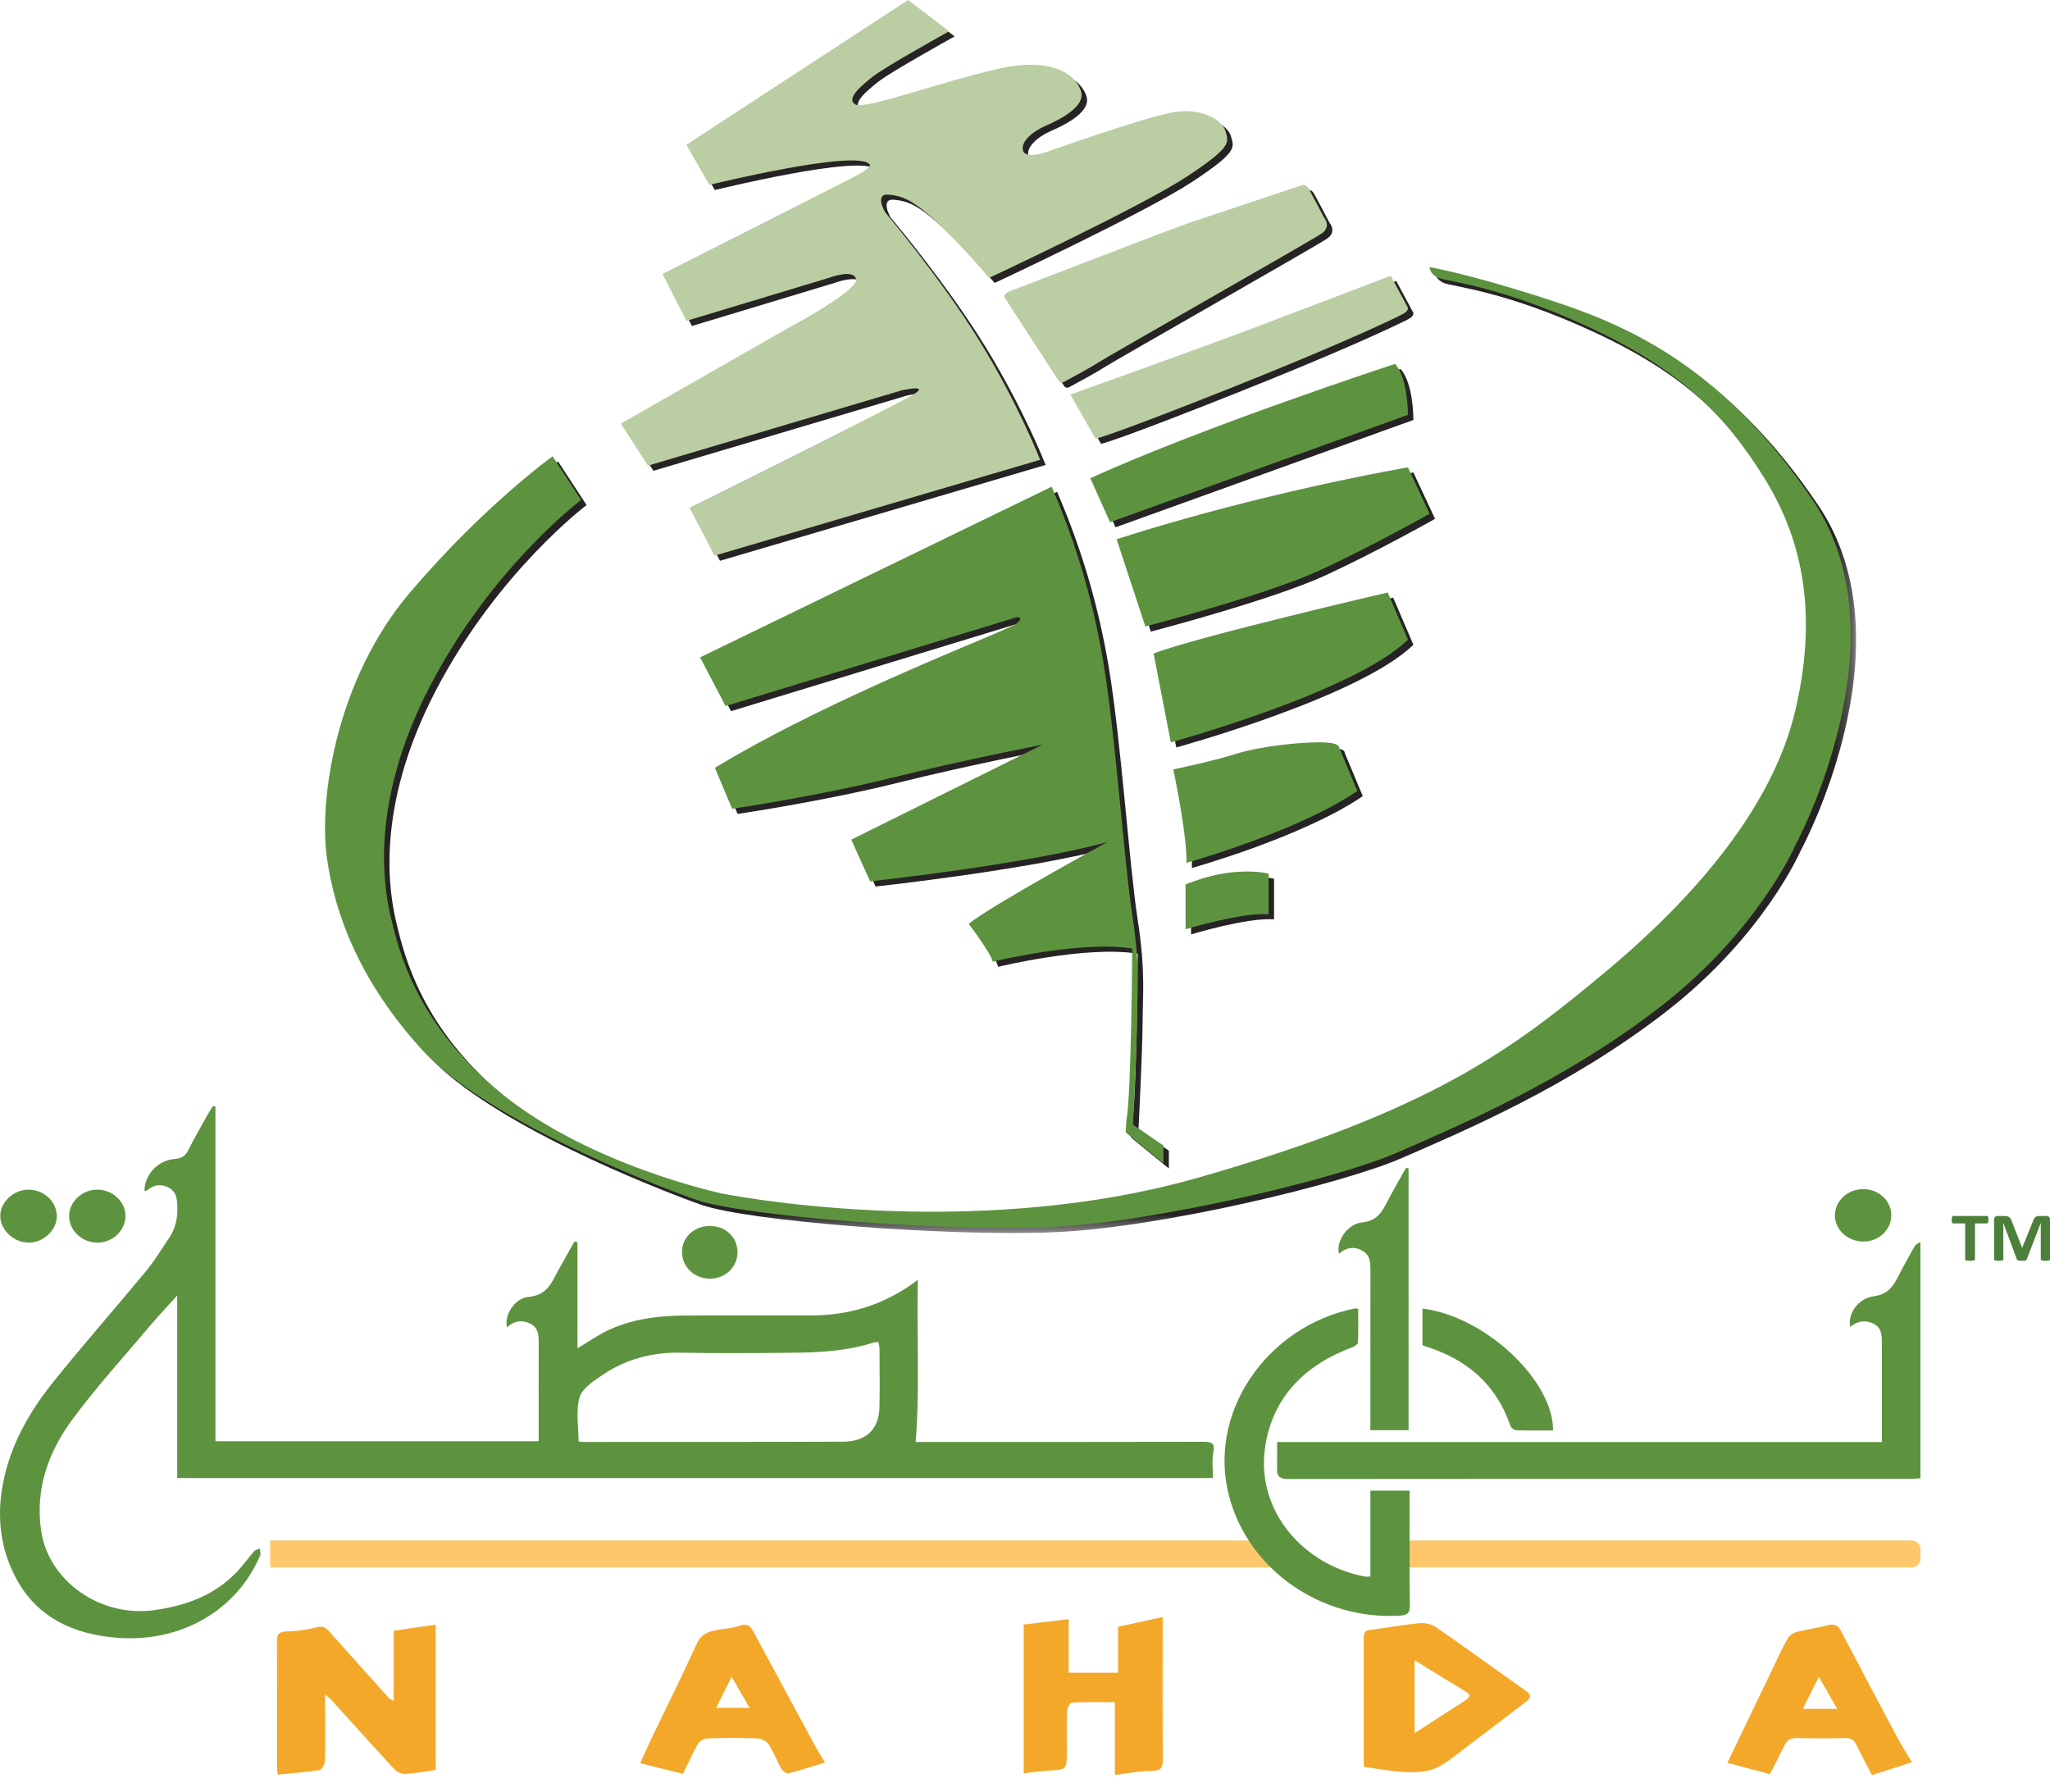 <svg width="119" height="104" viewBox="0 0 119 104" fill="none" xmlns="http://www.w3.org/2000/svg">
<g id="Clip path group">
<g id="Group">
<g id="Group_2" opacity="0.98">
<g id="Clip path group_2">
<mask id="mask0_384_208" style="mask-type:luminance" maskUnits="userSpaceOnUse" x="19" y="0" width="89" height="72">
<g id="cp1">
<path id="Vector" d="M19.185 71.564H107.745V0.298H19.185V71.564Z" fill="white"/>
</g>
</mask>
<g mask="url(#mask0_384_208)">
<g id="Group_3">
<path id="Vector_2" d="M53.029 0.298L40.164 8.701L41.493 11.029C41.493 11.029 50.069 8.928 50.794 9.837C50.794 9.837 51.096 9.95 49.767 10.632C48.439 11.313 38.775 16.196 38.775 16.196L40.164 18.921L48.439 16.423C48.439 16.423 49.949 15.855 50.009 16.537C50.069 17.218 45.902 19.432 45.902 19.432L36.359 24.883L37.93 27.325L52.666 22.953C52.666 22.953 54.418 22.555 53.27 23.236C52.123 23.918 40.346 29.766 40.346 29.766L41.795 32.548L60.699 26.984C60.699 26.984 59.431 23.747 57.196 20.114C54.962 16.48 51.7 12.619 51.7 12.619C51.7 12.619 51.036 11.483 51.942 11.597C52.848 11.71 53.754 11.824 57.74 16.423C57.74 16.423 66.518 12.321 69.2 10.557C71.881 8.793 71.635 8.562 71.456 7.91C71.277 7.259 70.071 6.524 68.395 6.818C66.719 7.112 61.044 9.129 61.044 9.129C61.044 9.129 59.86 9.549 59.704 9.045C59.548 8.541 60.24 7.931 61.022 7.595C61.804 7.259 63.323 6.503 63.078 5.621C62.832 4.739 61.558 3.542 58.229 4.298C54.9 5.054 50.499 6.692 49.962 6.356C49.426 6.02 50.275 5.306 50.99 4.739C51.705 4.172 55.414 2.113 55.414 2.113L53.029 0.298Z" fill="#231F20"/>
<path id="Vector_3" d="M63.909 25.756L62.456 23.197C62.456 23.197 69.745 20.595 73.02 19.359C76.296 18.123 81.047 16.302 81.047 16.302L82.039 18.145C82.039 18.145 82.109 18.318 81.808 18.492C81.509 18.665 78.833 19.966 73.297 22.2C67.761 24.433 64.163 25.756 63.909 25.756Z" fill="#231F20"/>
<path id="Vector_4" d="M62.052 22.477C61.956 22.528 61.834 22.499 61.776 22.41L58.627 17.56C58.627 17.56 58.466 17.364 59.066 17.148C59.665 16.931 68.615 13.461 69.561 13.158C70.506 12.854 75.858 11.054 75.858 11.054C75.858 11.054 76.111 10.946 76.273 11.228C76.434 11.51 77.172 12.919 77.172 12.919C77.172 12.919 77.634 13.44 77.034 13.852C76.434 14.264 64.717 20.921 64.117 21.311C63.636 21.624 62.488 22.244 62.052 22.477Z" fill="#231F20"/>
<path id="Vector_5" d="M61.365 28.544L40.955 38.452L42.433 41.276L59.339 36.12C59.339 36.12 59.792 36.076 59.339 36.479C58.886 36.883 48.919 40.559 41.813 44.862L42.815 47.239C42.815 47.239 47.727 46.521 52.066 45.445C56.406 44.369 60.841 43.517 60.841 43.517L49.73 49.032L50.827 51.453C50.827 51.453 59.935 50.466 64.608 49.166C64.608 49.166 57.789 52.887 56.549 53.918C56.549 53.918 57.932 55.756 57.932 56.115C57.932 56.115 63.082 54.86 66.039 55.353C66.039 55.353 65.991 63.781 65.705 65.305L65.657 66.023L67.851 67.816V66.785L66.087 65.574C66.087 65.574 66.325 60.912 66.325 59.388C66.325 57.863 66.516 56.429 66.039 53.358C65.562 50.287 65.085 43.069 64.37 38.765C63.654 34.462 62.484 31.166 61.365 28.544Z" fill="#231F20"/>
<path id="Vector_6" d="M63.608 28.051L64.753 30.606L82.047 24.375C82.047 24.375 82.064 22.267 81.301 21.416C81.301 21.416 70.332 25.002 63.608 28.051Z" fill="#231F20"/>
<path id="Vector_7" d="M65.134 31.592L66.803 36.658C66.803 36.658 73.861 34.819 76.96 33.385C80.06 31.95 83.303 30.112 83.303 30.112L82.046 27.422C82.046 27.422 73.813 28.812 65.134 31.592Z" fill="#231F20"/>
<path id="Vector_8" d="M67.28 38.227L68.282 43.382C68.282 43.382 78.93 40.468 82.046 37.42L80.871 34.685C80.871 34.685 69.856 37.24 67.28 38.227Z" fill="#231F20"/>
<path id="Vector_9" d="M68.426 44.951C68.426 44.951 69.237 48.762 69.189 50.376C69.189 50.376 75.627 48.583 79.108 46.207L78.059 43.696C78.059 43.696 78.154 43.382 76.914 43.382C75.674 43.382 73.481 43.606 72.05 44.055C70.619 44.503 68.426 44.951 68.426 44.951Z" fill="#231F20"/>
<path id="Vector_10" d="M69.14 51.631V54.231C69.14 54.231 72.382 53.245 73.956 53.357V51.003C73.956 51.003 71.953 50.465 69.14 51.631Z" fill="#231F20"/>
<path id="Vector_11" d="M32.395 26.781L34.05 29.315C34.05 29.315 28.894 33.184 25.299 40.076C21.705 46.969 22.603 51.905 23.029 53.639C23.455 55.373 24.448 59.776 29.557 63.867C34.665 67.957 42.186 69.558 42.186 69.558C42.186 69.558 56.471 72.493 69.952 68.625C83.433 64.756 88.068 61.243 93.508 56.707C98.948 52.172 103.252 46.969 104.529 41.544C105.806 36.119 105.049 31.805 102.779 28.115C100.509 24.424 97.86 21.756 92.609 19.31C87.359 16.864 84.332 16.648 83.811 16.422C83.291 16.198 83.303 15.797 83.303 15.797C83.303 15.797 85.609 16.198 90.008 17.62C94.407 19.043 100.13 21.267 105.57 29.36C111.009 37.453 104.529 49.37 104.529 49.37C104.529 49.37 102.401 54.306 96.725 58.708C91.048 63.111 84.852 65.69 81.399 67.202C77.946 68.713 67.398 71.248 61.248 71.515C55.099 71.782 43.416 70.892 40.672 69.914C37.929 68.936 28.469 65.201 24.874 61.287C21.279 57.374 19.765 53.461 19.292 50.082C18.819 46.702 19.813 39.743 24.117 34.685C28.421 29.627 32.395 26.781 32.395 26.781Z" fill="#231F20"/>
</g>
</g>
</g>
</g>
<path id="Vector_12" d="M52.711 3.8147e-06L39.846 8.403L41.175 10.731C41.175 10.731 49.751 8.63 50.476 9.539C50.476 9.539 50.778 9.652 49.449 10.334C48.12 11.015 38.457 15.898 38.457 15.898L39.846 18.623L48.12 16.125C48.12 16.125 49.63 15.557 49.691 16.239C49.751 16.92 45.584 19.134 45.584 19.134L36.041 24.585L37.611 27.027L52.348 22.655C52.348 22.655 54.1 22.257 52.952 22.939C51.805 23.62 40.027 29.468 40.027 29.468L41.477 32.25L60.381 26.686C60.381 26.686 59.113 23.45 56.878 19.816C54.643 16.182 51.382 12.321 51.382 12.321C51.382 12.321 50.718 11.185 51.623 11.299C52.529 11.412 53.435 11.526 57.422 16.125C57.422 16.125 66.2 12.023 68.881 10.259C71.562 8.495 71.316 8.264 71.138 7.613C70.959 6.961 69.752 6.226 68.077 6.52C66.401 6.814 60.726 8.831 60.726 8.831C60.726 8.831 59.542 9.251 59.386 8.747C59.229 8.243 59.922 7.634 60.704 7.297C61.486 6.961 63.005 6.205 62.759 5.323C62.514 4.441 61.24 3.244 57.911 4C54.582 4.756 50.18 6.394 49.644 6.058C49.108 5.722 49.957 5.008 50.672 4.441C51.387 3.874 55.096 1.815 55.096 1.815L52.711 3.8147e-06Z" fill="#BACDA3"/>
<path id="Vector_13" d="M63.591 25.458L62.138 22.899C62.138 22.899 69.427 20.297 72.702 19.061C75.977 17.825 80.729 16.004 80.729 16.004L81.721 17.847C81.721 17.847 81.79 18.02 81.49 18.194C81.19 18.367 78.515 19.668 72.979 21.902C67.443 24.135 63.845 25.458 63.591 25.458Z" fill="#BACDA3"/>
<path id="Vector_14" d="M61.735 22.179C61.639 22.23 61.518 22.201 61.46 22.112L58.311 17.262C58.311 17.262 58.149 17.067 58.749 16.85C59.349 16.633 68.298 13.164 69.244 12.86C70.19 12.556 75.541 10.757 75.541 10.757C75.541 10.757 75.795 10.648 75.957 10.93C76.118 11.212 76.856 12.621 76.856 12.621C76.856 12.621 77.317 13.142 76.718 13.554C76.118 13.966 64.4 20.623 63.801 21.013C63.32 21.326 62.172 21.946 61.735 22.179Z" fill="#BACDA3"/>
<path id="Vector_15" d="M61.05 28.246L40.64 38.153L42.118 40.978L59.023 35.822C59.023 35.822 59.476 35.777 59.023 36.181C58.57 36.584 48.603 40.26 41.498 44.564L42.499 46.94C42.499 46.94 47.411 46.223 51.751 45.147C56.09 44.071 60.525 43.219 60.525 43.219L49.414 48.733L50.511 51.154C50.511 51.154 59.619 50.168 64.293 48.868C64.293 48.868 57.473 52.589 56.234 53.62C56.234 53.62 57.616 55.458 57.616 55.817C57.616 55.817 62.767 54.561 65.723 55.054C65.723 55.054 65.676 63.483 65.389 65.007L65.342 65.724L67.535 67.517V66.486L65.771 65.276C65.771 65.276 66.01 60.613 66.01 59.089C66.01 57.565 66.2 56.13 65.723 53.059C65.246 49.989 64.77 42.771 64.054 38.467C63.339 34.163 62.168 30.867 61.05 28.246Z" fill="#5D933F"/>
<path id="Vector_16" d="M63.291 27.753L64.435 30.309L81.729 24.077C81.729 24.077 81.746 21.97 80.983 21.119C80.983 21.119 70.015 24.705 63.291 27.753Z" fill="#5D933F"/>
<path id="Vector_17" d="M64.817 31.294L66.487 36.36C66.487 36.36 73.544 34.522 76.644 33.088C79.744 31.653 82.986 29.815 82.986 29.815L81.73 27.125C81.73 27.125 73.497 28.515 64.817 31.294Z" fill="#5D933F"/>
<path id="Vector_18" d="M66.964 37.929L67.965 43.085C67.965 43.085 78.613 40.171 81.73 37.123L80.555 34.388C80.555 34.388 69.539 36.943 66.964 37.929Z" fill="#5D933F"/>
<path id="Vector_19" d="M68.108 44.654C68.108 44.654 68.919 48.464 68.871 50.078C68.871 50.078 75.309 48.285 78.79 45.909L77.741 43.398C77.741 43.398 77.837 43.084 76.597 43.084C75.357 43.084 73.163 43.309 71.733 43.757C70.302 44.205 68.108 44.654 68.108 44.654Z" fill="#5D933F"/>
<path id="Vector_20" d="M68.822 51.334V53.934C68.822 53.934 72.065 52.948 73.639 53.06V50.706C73.639 50.706 71.636 50.168 68.822 51.334Z" fill="#5D933F"/>
<path id="Vector_21" d="M32.077 26.484L33.733 29.018C33.733 29.018 28.577 32.887 24.982 39.779C21.387 46.672 22.286 51.608 22.712 53.342C23.137 55.076 24.131 59.478 29.239 63.569C34.348 67.66 41.869 69.261 41.869 69.261C41.869 69.261 56.154 72.196 69.635 68.328C83.115 64.459 87.751 60.946 93.191 56.41C98.63 51.874 102.935 46.672 104.212 41.247C105.489 35.822 104.732 31.508 102.462 27.818C100.191 24.127 97.542 21.459 92.292 19.013C87.041 16.567 84.014 16.35 83.494 16.125C82.974 15.9 82.986 15.5 82.986 15.5C82.986 15.5 85.291 15.9 89.69 17.323C94.089 18.746 99.813 20.97 105.252 29.063C110.692 37.156 104.212 49.073 104.212 49.073C104.212 49.073 102.083 54.009 96.407 58.411C90.731 62.813 84.534 65.393 81.081 66.904C77.629 68.416 67.08 70.951 60.931 71.218C54.782 71.485 43.099 70.595 40.355 69.617C37.611 68.639 28.151 64.903 24.556 60.99C20.962 57.077 19.448 53.164 18.975 49.785C18.502 46.405 19.495 39.446 23.799 34.388C28.104 29.329 32.077 26.484 32.077 26.484Z" fill="#5D933F"/>
<path id="Vector_22" d="M74.13 90.971H15.683V89.409H74.13V90.971Z" fill="#FEC76C"/>
<path id="Vector_23" d="M110.962 90.971H80.221V89.409H110.962C111.247 89.409 111.478 89.626 111.478 89.894V90.486C111.478 90.754 111.247 90.971 110.962 90.971Z" fill="#FEC76C"/>
<path id="Vector_24" d="M50.996 77.893C50.882 77.9 50.806 77.889 50.742 77.91C49.179 78.417 47.553 78.499 45.924 78.514C43.794 78.534 41.663 78.552 39.535 78.509C37.86 78.475 36.343 78.881 34.997 79.787C34.469 80.143 33.791 80.579 33.645 81.095C33.417 81.898 33.584 82.8 33.584 83.658C33.721 83.673 33.794 83.689 33.867 83.689C38.886 83.687 43.904 83.693 48.923 83.674C50.292 83.669 51.029 82.947 51.053 81.647C51.074 80.534 51.059 79.419 51.054 78.305C51.054 78.174 51.018 78.043 50.996 77.893ZM8.386 69.135C8.374 68.189 9.167 67.336 10.146 67.265C10.559 67.235 10.764 67.082 10.933 66.746C11.288 66.04 11.687 65.352 12.072 64.659C12.161 64.498 12.268 64.346 12.367 64.189C12.414 64.201 12.46 64.212 12.506 64.223V83.648H31.269V83.153C31.269 81.428 31.265 79.702 31.272 77.977C31.273 77.511 31.263 77.044 30.749 76.807C30.274 76.587 29.816 76.673 29.424 77.042C29.274 76.342 29.84 75.355 30.677 75.273C31.783 75.165 32.022 74.43 32.407 73.73C32.715 73.169 33.035 72.613 33.35 72.055C33.407 72.067 33.465 72.078 33.522 72.09V78.252C34.169 77.867 34.686 77.504 35.252 77.231C36.651 76.558 38.172 76.364 39.72 76.353C42.167 76.337 44.615 76.346 47.062 76.347C49.344 76.348 51.39 75.712 53.282 74.28C53.205 77.447 53.405 80.54 53.153 83.69H53.718C59.095 83.69 64.471 83.695 69.848 83.681C70.358 83.68 70.54 83.761 70.432 84.294C70.337 84.76 70.412 85.257 70.412 85.785H10.287V75.191C9.714 75.825 9.229 76.331 8.78 76.864C7.252 78.675 5.649 80.438 4.241 82.329C2.813 84.248 2.038 86.391 2.384 88.82C2.804 91.756 5.807 93.876 8.931 93.454C10.819 93.198 12.46 92.576 13.747 91.234C14.105 90.861 14.4 90.434 14.74 90.045C14.816 89.959 14.963 89.928 15.077 89.872C15.089 90.004 15.151 90.156 15.105 90.267C13.756 93.462 10.501 95.337 6.83 95.057C4.261 94.861 2.179 93.88 0.968 91.667C-0.069 89.772 -0.22 87.734 0.265 85.666C0.744 83.626 1.791 81.82 3.116 80.176C4.869 78.001 6.721 75.897 8.502 73.742C8.988 73.155 9.378 72.496 9.806 71.867C10.223 71.256 10.337 70.582 10.289 69.867C10.261 69.442 10.165 69.08 9.707 68.885C9.284 68.704 8.918 68.776 8.579 69.058C8.543 69.088 8.485 69.097 8.386 69.135Z" fill="#5D933F"/>
<path id="Vector_25" d="M74.134 83.694H109.242V83.082C109.242 81.374 109.245 79.667 109.24 77.959C109.238 77.521 109.237 77.057 108.744 76.821C108.272 76.594 107.811 76.669 107.404 77.012C107.248 76.26 107.839 75.361 108.774 75.234C109.626 75.118 109.914 74.622 110.218 74.027C110.498 73.478 110.802 72.94 111.102 72.401C111.173 72.275 111.273 72.164 111.479 72.089V85.801C111.291 85.81 111.096 85.829 110.901 85.829C98.871 85.83 86.841 85.826 74.811 85.84C74.341 85.84 74.12 85.736 74.131 85.28C74.144 84.781 74.134 84.281 74.134 83.694Z" fill="#5D933F"/>
<path id="Vector_26" d="M78.843 75.965C78.843 76.608 78.856 77.264 78.828 77.918C78.823 78.016 78.636 78.145 78.505 78.193C75.721 79.222 73.911 81.098 73.457 83.868C72.825 87.722 75.746 90.887 79.277 91.509C79.346 91.521 79.42 91.503 79.549 91.495V86.514H81.827V87.079C81.827 89.117 81.814 91.155 81.838 93.193C81.843 93.628 81.695 93.746 81.249 93.772C76.709 94.032 72.58 91.162 71.396 87.016C69.978 82.054 73.535 76.95 78.669 75.938C78.702 75.931 78.74 75.948 78.843 75.965Z" fill="#5D933F"/>
<path id="Vector_27" d="M81.766 83.007H79.549C79.549 82.824 79.549 82.657 79.549 82.49C79.549 79.58 79.548 76.671 79.552 73.761C79.552 73.299 79.556 72.839 79.052 72.572C78.57 72.316 78.127 72.416 77.725 72.765C77.548 72.06 78.186 71.047 79.059 70.952C79.98 70.851 80.242 70.3 80.562 69.68C80.896 69.035 81.269 68.409 81.625 67.774C81.672 67.787 81.719 67.801 81.766 67.815V83.007Z" fill="#5D933F"/>
<path id="Vector_28" d="M82.571 78.06V75.949C86.171 76.379 90.169 80.092 90.155 83.023C89.439 83.023 88.72 83.035 88.003 83.011C87.887 83.007 87.713 82.86 87.674 82.746C86.869 80.381 85.17 78.877 82.681 78.122C82.647 78.111 82.618 78.087 82.571 78.06Z" fill="#5D933F"/>
<path id="Vector_29" d="M3.298 70.579C3.306 71.383 2.529 72.12 1.673 72.12C0.811 72.12 0.042 71.419 0.015 70.608C-0.012 69.787 0.787 69.035 1.672 69.047C2.565 69.059 3.29 69.742 3.298 70.579Z" fill="#5D933F"/>
<path id="Vector_30" d="M42.811 72.678C42.812 73.53 42.105 74.21 41.218 74.212C40.302 74.213 39.584 73.527 39.59 72.655C39.595 71.8 40.301 71.149 41.216 71.154C42.13 71.159 42.811 71.809 42.811 72.678Z" fill="#5D933F"/>
<path id="Vector_31" d="M5.635 72.121C4.721 72.105 3.984 71.381 4.014 70.529C4.042 69.704 4.816 69.02 5.692 69.046C6.585 69.073 7.309 69.784 7.284 70.61C7.259 71.449 6.508 72.137 5.635 72.121Z" fill="#5D933F"/>
<path id="Vector_32" d="M108.182 72.059C107.253 72.06 106.505 71.37 106.514 70.52C106.523 69.692 107.263 69.014 108.159 69.014C109.057 69.015 109.783 69.689 109.788 70.526C109.792 71.367 109.067 72.059 108.182 72.059Z" fill="#5D933F"/>
<path id="Vector_33" d="M115.425 70.791C115.425 70.829 115.423 70.862 115.42 70.89C115.416 70.917 115.411 70.939 115.404 70.956C115.397 70.972 115.388 70.985 115.377 70.993C115.366 71.001 115.354 71.005 115.341 71.005H114.644V73.091C114.644 73.104 114.639 73.116 114.63 73.127C114.621 73.137 114.605 73.146 114.584 73.153C114.562 73.159 114.533 73.165 114.496 73.168C114.46 73.173 114.414 73.174 114.36 73.174C114.305 73.174 114.259 73.173 114.223 73.168C114.186 73.165 114.157 73.159 114.136 73.153C114.114 73.146 114.099 73.137 114.089 73.127C114.08 73.116 114.075 73.104 114.075 73.091V71.005H113.378C113.363 71.005 113.351 71.001 113.341 70.993C113.331 70.985 113.323 70.972 113.315 70.956C113.308 70.939 113.303 70.917 113.299 70.89C113.296 70.862 113.294 70.829 113.294 70.791C113.294 70.751 113.296 70.717 113.299 70.689C113.303 70.661 113.308 70.638 113.315 70.622C113.323 70.605 113.331 70.593 113.341 70.586C113.351 70.578 113.363 70.575 113.378 70.575H115.341C115.354 70.575 115.366 70.578 115.377 70.586C115.388 70.593 115.397 70.605 115.404 70.622C115.411 70.638 115.416 70.661 115.42 70.689C115.423 70.717 115.425 70.751 115.425 70.791Z" fill="#4C7F3A"/>
<path id="Vector_34" d="M119.001 73.091C119.001 73.104 118.997 73.116 118.989 73.127C118.981 73.137 118.966 73.146 118.946 73.153C118.925 73.159 118.897 73.165 118.863 73.168C118.828 73.172 118.785 73.174 118.732 73.174C118.68 73.174 118.637 73.172 118.602 73.168C118.568 73.165 118.541 73.159 118.521 73.153C118.5 73.146 118.486 73.137 118.477 73.127C118.469 73.116 118.465 73.104 118.465 73.091V70.985H118.46L117.653 73.088C117.647 73.106 117.638 73.12 117.625 73.132C117.612 73.143 117.594 73.152 117.572 73.159C117.55 73.165 117.521 73.17 117.487 73.171C117.453 73.174 117.411 73.174 117.362 73.174C117.313 73.174 117.272 73.173 117.237 73.17C117.203 73.166 117.175 73.161 117.152 73.154C117.13 73.146 117.112 73.137 117.1 73.127C117.087 73.116 117.078 73.103 117.074 73.088L116.294 70.985H116.29V73.091C116.29 73.104 116.286 73.116 116.278 73.127C116.27 73.137 116.256 73.146 116.234 73.153C116.212 73.159 116.185 73.165 116.151 73.168C116.117 73.172 116.074 73.174 116.021 73.174C115.969 73.174 115.926 73.172 115.892 73.168C115.857 73.165 115.83 73.159 115.809 73.153C115.788 73.146 115.774 73.137 115.766 73.127C115.758 73.116 115.754 73.104 115.754 73.091V70.785C115.754 70.717 115.773 70.665 115.812 70.629C115.851 70.593 115.902 70.575 115.967 70.575H116.337C116.403 70.575 116.46 70.58 116.507 70.59C116.555 70.6 116.596 70.616 116.63 70.64C116.665 70.663 116.693 70.694 116.716 70.732C116.739 70.77 116.759 70.817 116.777 70.873L117.379 72.415H117.388L118.012 70.877C118.031 70.821 118.052 70.773 118.074 70.735C118.096 70.696 118.122 70.665 118.151 70.641C118.181 70.617 118.215 70.6 118.256 70.59C118.296 70.58 118.343 70.575 118.396 70.575H118.777C118.815 70.575 118.849 70.579 118.877 70.589C118.905 70.598 118.928 70.612 118.946 70.63C118.964 70.648 118.977 70.67 118.987 70.696C118.996 70.722 119.001 70.751 119.001 70.785V73.091Z" fill="#4C7F3A"/>
<path id="Vector_35" d="M22.855 94.645C23.715 94.521 24.487 94.409 25.292 94.293V102.728C24.704 102.81 24.117 102.924 23.525 102.956C23.316 102.968 23.031 102.834 22.887 102.679C21.672 101.368 20.482 100.035 19.282 98.712C19.188 98.608 19.072 98.523 18.872 98.345V100.388C18.872 100.997 18.897 101.608 18.856 102.215C18.844 102.401 18.676 102.711 18.538 102.733C17.751 102.858 16.952 102.914 16.117 102.997C16.104 102.789 16.085 102.638 16.085 102.487C16.084 100.083 16.092 97.679 16.076 95.276C16.073 94.862 16.173 94.696 16.66 94.688C17.237 94.679 17.825 94.589 18.383 94.446C18.722 94.359 18.892 94.445 19.086 94.663C20.244 95.961 21.407 97.254 22.571 98.547C22.623 98.605 22.708 98.637 22.855 98.73V94.645Z" fill="#F3A82A"/>
<path id="Vector_36" d="M82.117 96.359V100.592C83.133 99.934 84.098 99.303 85.07 98.681C85.384 98.48 85.354 98.34 85.044 98.154C84.081 97.577 83.13 96.982 82.117 96.359ZM79.166 102.544C79.166 99.983 79.168 97.508 79.163 95.033C79.163 94.769 79.227 94.631 79.555 94.592C80.51 94.481 81.457 94.295 82.414 94.207C82.73 94.178 83.129 94.28 83.384 94.457C85.119 95.658 86.821 96.902 88.547 98.116C88.891 98.358 88.904 98.528 88.575 98.776C87.421 99.645 86.283 100.53 85.127 101.396C84.544 101.832 83.984 102.337 83.323 102.629C82.811 102.856 82.154 102.875 81.567 102.851C80.775 102.818 79.99 102.655 79.166 102.544Z" fill="#F3A82A"/>
<path id="Vector_37" d="M64.719 103.018V98.793C63.855 98.793 63.029 98.775 62.206 98.816C62.104 98.821 61.948 99.139 61.941 99.316C61.912 100.099 61.928 100.884 61.928 101.668C61.928 102.713 61.927 102.705 60.824 102.769C60.377 102.795 59.932 102.864 59.425 102.92V94.286C60.256 94.187 61.116 94.085 62.034 93.975V97.084H64.903V94.414C65.773 94.225 66.597 94.046 67.491 93.852V94.45C67.491 96.994 67.478 99.537 67.501 102.081C67.506 102.575 67.415 102.79 66.813 102.786C66.133 102.781 65.451 102.93 64.719 103.018Z" fill="#F3A82A"/>
<path id="Vector_38" d="M106.645 99.182C106.275 98.533 105.961 97.983 105.581 97.319C105.239 98.006 104.963 98.56 104.652 99.182H106.645ZM102.738 102.971C101.928 102.754 101.123 102.538 100.272 102.311C101.219 100.342 102.113 98.48 103.009 96.62C103.256 96.106 103.488 95.584 103.775 95.09C103.871 94.923 104.098 94.77 104.296 94.718C104.888 94.562 105.504 94.484 106.096 94.328C106.496 94.223 106.697 94.335 106.873 94.672C107.951 96.734 109.042 98.79 110.138 100.843C110.382 101.299 110.662 101.737 110.984 102.282C110.189 102.536 109.468 102.766 108.668 103.021C108.355 102.423 108.038 101.853 107.758 101.267C107.618 100.972 107.43 100.866 107.084 100.875C106.158 100.897 105.231 100.899 104.305 100.874C103.93 100.864 103.73 101.005 103.584 101.305C103.321 101.847 103.039 102.381 102.738 102.971Z" fill="#F3A82A"/>
<path id="Vector_39" d="M42.472 97.318C42.128 98.004 41.841 98.577 41.568 99.122H43.512C43.158 98.507 42.858 97.987 42.472 97.318ZM47.893 102.298C47.13 102.528 46.452 102.748 45.761 102.923C45.655 102.949 45.429 102.795 45.361 102.673C45.102 102.209 44.92 101.702 44.632 101.256C44.515 101.073 44.205 100.907 43.975 100.898C42.995 100.859 42.011 100.865 41.03 100.897C40.848 100.903 40.597 101.065 40.508 101.221C40.2 101.762 39.95 102.332 39.647 102.953C38.833 102.751 38.026 102.551 37.161 102.336C37.401 101.81 37.599 101.357 37.813 100.91C38.701 99.059 39.617 97.219 40.469 95.354C40.705 94.838 41.112 94.703 41.597 94.607C42.041 94.519 42.513 94.508 42.929 94.358C43.392 94.191 43.569 94.392 43.742 94.715C44.907 96.878 46.073 99.04 47.244 101.2C47.431 101.546 47.644 101.879 47.893 102.298Z" fill="#F3A82A"/>
</g>
</g>
</svg>
